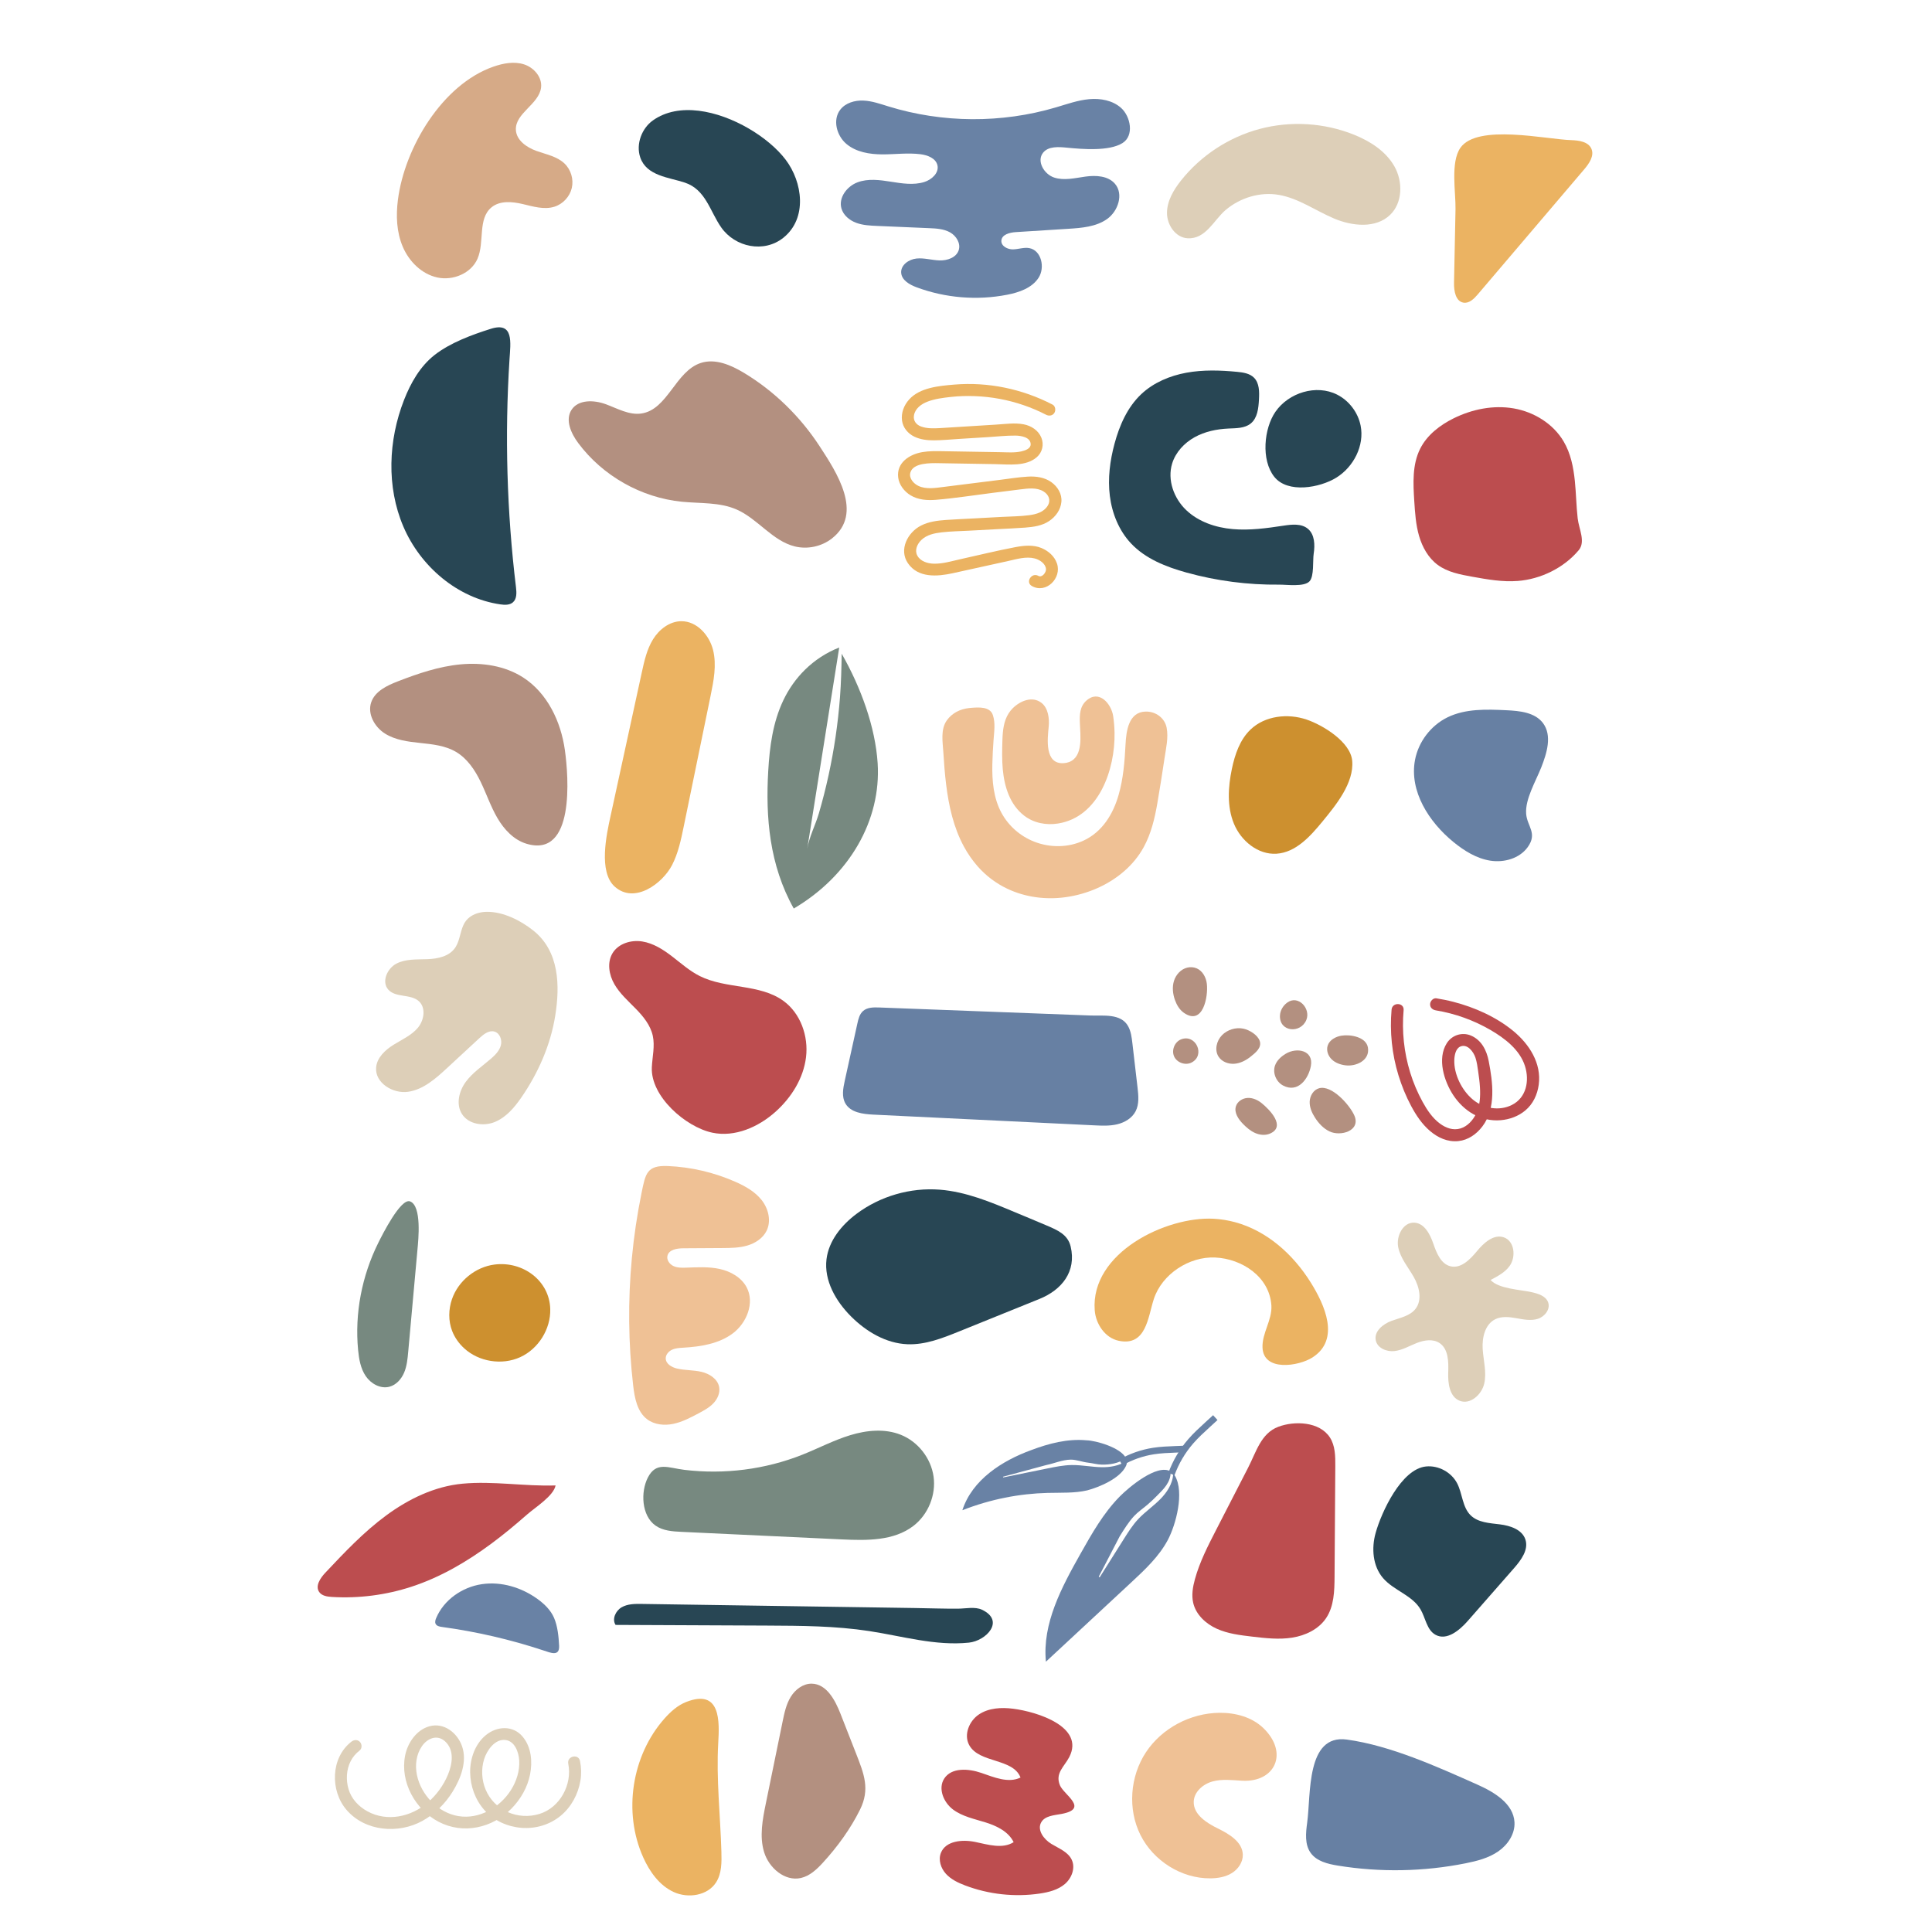 <?xml version="1.0" encoding="UTF-8"?> <!-- Creator: CorelDRAW 2017 --> <svg xmlns="http://www.w3.org/2000/svg" xmlns:xlink="http://www.w3.org/1999/xlink" xml:space="preserve" width="200mm" height="200mm" style="shape-rendering:geometricPrecision; text-rendering:geometricPrecision; image-rendering:optimizeQuality; fill-rule:evenodd; clip-rule:evenodd" viewBox="0 0 20000 20000"> <defs> <style type="text/css"> <![CDATA[ .str0 {stroke:#6982A5;stroke-width:67.84;stroke-miterlimit:10} .fil11 {fill:none;fill-rule:nonzero} .fil3 {fill:#284654;fill-rule:nonzero} .fil10 {fill:#6780A3;fill-rule:nonzero} .fil4 {fill:#6982A5;fill-rule:nonzero} .fil5 {fill:#778980;fill-rule:nonzero} .fil8 {fill:#B39080;fill-rule:nonzero} .fil6 {fill:#BC4D4F;fill-rule:nonzero} .fil0 {fill:#CD902F;fill-rule:nonzero} .fil9 {fill:#D6AA87;fill-rule:nonzero} .fil1 {fill:#DDCFB8;fill-rule:nonzero} .fil7 {fill:#EBB362;fill-rule:nonzero} .fil2 {fill:#EFC195;fill-rule:nonzero} ]]> </style> </defs> <g id="Слой_x0020_1">  <g id="_1165461744"> <g> <path class="fil0" d="M13525.61 7448.84c-195.27,-66.22 -430.09,-39.67 -579.41,102.5 -110.95,105.64 -162.61,258.8 -193.95,408.76 -39.28,187.96 -51.69,389.41 21.33,567.01 73.03,177.59 249.43,322.97 441.05,310.52 200,-13.01 350.3,-180.59 477.31,-335.63 134.56,-164.24 326.94,-396.67 305.86,-626.93 -18,-196.51 -304.91,-369.5 -472.19,-426.23z"></path> </g> <g> <path class="fil1" d="M4878.39 9482.99c-25.25,16.02 -47.47,36.83 -64.55,63.08 -49.24,75.66 -47.93,177.08 -95.75,255.28 -60.91,99.62 -185.9,124 -294.4,128.05 -108.63,4.05 -223.28,-4.22 -319.76,45.86 -96.48,50.07 -156.7,188.72 -84.09,269.61 76.37,85.07 229.66,42.68 315.15,118.58 76.57,67.98 56.08,198.83 -10.09,276.95 -66.18,78.12 -163.7,120.74 -250.62,174.84 -86.93,54.09 -171.48,132.55 -180.59,234.54 -14.23,159.03 173,275.39 331.01,252.33 158,-23.07 285.47,-136.6 402.67,-245.05 112.18,-103.79 224.36,-207.6 336.54,-311.39 43.3,-40.06 98.35,-83.22 155.02,-66.82 55.45,16.06 80.56,85.91 66.08,141.79 -14.48,55.89 -57.32,99.57 -100.9,137.43 -89.74,77.96 -191.28,145.01 -261.94,240.61 -70.66,95.6 -103.75,232.48 -40.25,332.98 67.36,106.63 221.27,130.89 338.28,83.81 117.02,-47.08 203.19,-148.16 275,-251.86 174.18,-251.55 303.51,-542.77 352.53,-848.36 50.45,-314.53 42.27,-669.65 -228.91,-884.02 -129.85,-102.65 -309.04,-194.08 -479.85,-192.16 -54.98,0.62 -113.14,13.82 -160.58,43.92z"></path> </g> <g> <g> <path class="fil2" d="M10442.34 7383.1c-52.16,81.27 -62.14,179.4 -65.18,273.59 -3.32,102.62 -5.94,205.68 3.6,308.06 16.76,179.79 73.57,365.76 222.56,479.84 99.5,76.19 228.17,99.94 350.46,80.29 424.48,-68.23 590.74,-563.62 584.03,-938.37 -1.03,-57.5 -5.68,-114.93 -14,-171.83 -19.06,-130.32 -147.72,-280.34 -279.1,-160.62 -67.74,61.74 -68.88,146.53 -65.97,231.33 4.26,124.12 37.63,346.64 -111.62,403.33 -16.24,6.16 -33.61,9.46 -50.87,11.01 -205.88,18.43 -172.24,-253.37 -160.11,-377.75 8.01,-82.07 -3.93,-191.78 -75.54,-246.63 -95.4,-73.08 -220.79,-19.05 -296.53,56.17 -16.36,16.25 -30.12,33.51 -41.73,51.58z"></path> </g> <g> <path class="fil2" d="M10029.57 7329.94c-91.21,10.84 -173.26,50.92 -227.6,126.71 -67.45,94.05 -43.17,224 -36.48,331.78 6.94,111.72 15.27,223.45 29.05,334.57 27.41,220.92 76.7,443.37 183.69,640.5 39.76,73.26 87.25,142.31 142.32,204.92 85.67,97.43 190.51,176.61 307.79,232.1 186.24,88.11 396.72,115.29 600.21,87.5 115.35,-15.76 228.54,-47.97 334.79,-95.6 197.26,-88.43 372.57,-232.06 476.84,-423.58 76.12,-139.8 113.56,-296.14 140.29,-451.9 26.74,-155.85 51.66,-312.01 74.82,-468.43 15.15,-102.36 41.55,-210.81 21.92,-314.32 -19.59,-103.29 -115.28,-170.7 -218.28,-168 -176.06,4.6 -200.33,202.08 -207.33,339.19 -9.01,176.7 -22.84,353.25 -71.92,524.26 -56.96,198.47 -168.49,381.23 -361.17,471.45 -161.04,75.42 -350.55,76.2 -515.02,10.82 -142.6,-56.69 -263.27,-162.23 -336.36,-297.39 -83.53,-154.46 -98.14,-332.72 -94.35,-505.2 1.82,-83.37 6.57,-166.96 12.56,-250.12 6.16,-85.32 20.61,-174.56 -7.51,-257.66 -30,-88.61 -146.79,-79.96 -222.99,-74.07 -8.43,0.66 -16.85,1.47 -25.27,2.47z"></path> </g> </g> <g> <path class="fil3" d="M4498.24 3675.24c-149.15,117.04 -246.53,288.42 -315.6,464.97 -163.34,417.43 -183.09,898.94 -6.91,1311.12 176.18,412.17 560.11,741.08 1003.76,805.12 45.07,6.5 96.22,8.67 130.47,-21.33 41.67,-36.49 38.1,-101.15 31.44,-156.13 -94.57,-781.33 -117.09,-1571.37 -67.19,-2356.81 11.08,-174.39 46.77,-394.02 -192.93,-318.51 -195.03,61.44 -420.95,144.4 -583.04,271.57z"></path> </g> <g> <path class="fil4" d="M5735.27 16747.41c-34.49,-79.47 -98.99,-142.35 -169.06,-193.3 -165.66,-120.49 -376.26,-184.92 -578.86,-154.7 -202.6,30.22 -392.42,161.93 -472.05,350.66 -8.09,19.18 -14.96,41.54 -5.66,60.16 11.32,22.63 40.31,28.53 65.4,31.95 356.37,48.55 708.25,129.97 1049.74,242.88 75.82,25.06 168.8,66.24 163.13,-48.47 -4.61,-93.33 -15.15,-202.81 -52.64,-289.18z"></path> </g> <g> <path class="fil5" d="M9085.35 7899.23c38.65,592 -292.69,1166.66 -868.3,1505.91 -253.36,-451.83 -291.92,-947.36 -264.39,-1422.91 14.54,-251.02 47.2,-503.32 156.43,-733.04 109.21,-229.72 302.11,-437.14 578.54,-546.27 -110.55,695.54 -221.09,1391.09 -331.63,2086.63 19.73,-124.21 85.95,-249.42 121.34,-371.04 37.76,-129.75 71.02,-260.6 99.76,-392.36 58.03,-266.04 97.59,-535.81 118.45,-807.75 11.5,-149.94 15.07,-300.37 17.67,-451.12 199.57,350.02 347.76,758.71 372.13,1131.95z"></path> </g> <g> <path class="fil6" d="M16186.81 4569.94c-108.41,-183.81 -307.08,-305.92 -517.38,-342.22 -210.29,-36.29 -429.89,8.2 -621.22,102.69 -142.39,70.31 -275.22,172.75 -346.56,314.63 -82.88,164.87 -72.97,359.12 -61.14,543.27 7.78,120.96 15.75,243.05 49.49,359.45 33.76,116.41 95.9,228.3 193.5,300.15 102.2,75.23 231.95,99.74 356.85,122.21 155.9,28.05 313.85,56.22 471.78,43.95 237.15,-18.43 476.31,-134.58 630.15,-317.81 74.9,-89.2 2.28,-218.91 -10.27,-330.62 -14.44,-128.56 -16.06,-258.15 -29.28,-386.81 -14.59,-141.86 -42.63,-284.6 -115.92,-408.89z"></path> </g> <g> <path class="fil7" d="M6957.52 8954.63c63.64,-123.75 92.33,-262.01 120.34,-398.33 92.66,-450.9 185.32,-901.8 277.98,-1352.71 32.15,-156.41 64.24,-319.1 25.95,-474.13 -38.28,-155.02 -168.85,-299.65 -328.53,-298.74 -121.24,0.69 -229.72,84.56 -293.3,187.8 -63.57,103.24 -90.36,224.28 -116.13,342.75 -108.06,496.7 -216.13,993.4 -324.2,1490.1 -40.31,185.32 -126.53,573.44 43.4,726.42 206.11,185.55 496.75,-33.11 594.49,-223.16z"></path> </g> <g> <path class="fil8" d="M7702 3860.17c-135.74,-81.9 -298.41,-152.22 -448.9,-102.35 -261.3,86.57 -341.63,483.45 -614.07,522.83 -127.74,18.47 -248.62,-52.89 -369.92,-96.99 -121.31,-44.11 -282.89,-49.21 -352.91,59.22 -67.4,104.38 -5.25,242.87 68.85,342.6 252.54,339.89 652.19,566.41 1073.55,608.45 190.85,19.05 390.95,3.41 566.62,80.42 219.53,96.24 370.36,325.31 603.19,382.34 131.67,32.25 277.44,0.8 384.09,-82.88 329.3,-258.33 47.54,-685.6 -127.81,-954.3 -200.28,-306.91 -468.68,-569.88 -782.69,-759.34z"></path> </g> <g> <path class="fil9" d="M5107.91 690.09c101.66,-35.49 213.84,-56.61 316.43,-23.91 102.58,32.69 189.49,132.77 176.84,239.7 -20.58,174.1 -271.26,265.71 -260.68,440.7 6.48,106.8 111.64,179.43 212.31,215.67 100.66,36.24 212.83,56.23 290.39,129.93 67,63.64 97,163.75 76.05,253.75 -20.95,90 -92.07,166.58 -180.28,194.1 -106.42,33.2 -220.3,-2.49 -328.83,-27.91 -108.55,-25.42 -234.19,-36.88 -320.82,33.29 -146.66,118.78 -70.81,360 -146.15,533.03 -66.1,151.85 -253.64,229.27 -415.5,194.2 -161.86,-35.06 -292.62,-165.01 -357.79,-317.27 -65.17,-152.26 -71.62,-324.08 -50.48,-488.34 69.15,-537.41 457.88,-1191.71 988.51,-1376.94z"></path> </g> <g> <path class="fil3" d="M7233.41 1146.53c-173.15,-21.08 -340.45,4.47 -474.89,100.17 -113.81,81.01 -177.77,244.07 -130.85,382.64 65.24,192.63 297.07,206.15 461.89,261.11 216.99,72.36 259.24,296.67 376.79,464.26 143.15,204.1 442.13,268.28 644.28,105.45 249.72,-201.16 198.03,-575.27 22.35,-806.99 -174.36,-230.01 -548.97,-463.95 -899.57,-506.64z"></path> </g> <g> <path class="fil1" d="M13240.76 2017.74c203.52,35.97 377.59,162.77 567.79,243.64 190.21,80.87 434.93,105.95 583.03,-38.22 129.35,-125.94 132.3,-344.44 43.1,-501.39 -89.19,-156.98 -250.89,-260.15 -418.39,-327.5 -307,-123.45 -654.04,-144.87 -973.9,-60.13 -319.85,84.74 -610.77,275.18 -816.38,534.43 -77.13,97.24 -144.71,211.06 -145.35,335.17 -0.62,124.11 88.08,255.19 211.95,262.72 190.32,11.57 273.06,-189.27 395.09,-292.58 150.52,-127.42 357.58,-190.7 553.06,-156.14z"></path> </g> <g> <path class="fil8" d="M5847.57 7764.5c-41.39,-295.35 -181.52,-590.46 -432.44,-751.67 -188.89,-121.36 -423.63,-156.27 -647.16,-135.28 -223.54,20.98 -438.72,94.08 -648.11,175.11 -113.12,43.77 -237.45,102.34 -276.96,217.02 -41.46,120.32 34.5,255.94 142.08,323.94 107.58,67.98 238.91,84.15 365.46,97.51 126.56,13.37 257.69,26.96 367.68,90.98 118.66,69.07 198.68,189.2 258.38,312.84 59.7,123.64 103.56,255.08 172.82,373.63 69.26,118.55 170.03,226.7 301.59,266.01 502.13,150.03 435.17,-695.29 396.66,-970.09z"></path> </g> <g> <path class="fil4" d="M11606.28 1117.97c-87.6,-79.12 -214.18,-102.05 -331.73,-91.27 -117.55,10.77 -229.97,51.24 -343.15,84.76 -562.68,166.65 -1174.59,163.08 -1735.29,-10.12 -85.08,-26.28 -170.41,-56.62 -259.37,-60.22 -88.98,-3.6 -184.53,24.37 -238.8,94.95 -80.51,104.69 -37.44,267.8 63.27,353.23 100.72,85.44 240.35,108.39 372.41,108.83 132.07,0.46 264.75,-18.12 395.78,-1.52 73.73,9.35 158.32,41.83 174.94,114.27 18.14,79.1 -59.31,149.51 -136.82,173.49 -111.09,34.37 -230.73,14.78 -345.56,-3.44 -114.85,-18.22 -235.79,-34.25 -344.72,6.45 -108.92,40.69 -198.38,157.99 -166.91,269.94 19.99,71.13 83.53,123.41 152.79,149.18 69.26,25.78 144.51,29.21 218.33,32.36 178.34,7.63 356.67,15.25 535,22.87 74.65,3.19 152.37,7.2 217.75,43.39 65.38,36.17 113.69,114.97 89.97,185.83 -25.37,75.79 -117.46,107.29 -197.36,104.93 -79.9,-2.36 -158.94,-27.61 -238.48,-19.72 -79.54,7.88 -164.42,66.93 -159.46,146.71 4.81,77.4 86.48,123.91 159.14,150.99 297.6,110.9 625.93,137.99 937.69,77.38 124.39,-24.19 256.24,-69.31 325.44,-175.46 69.2,-106.15 29.22,-284.05 -95.38,-307.12 -55.68,-10.31 -112.07,11.46 -168.69,12.82 -56.61,1.37 -124.32,-33.61 -120.91,-90.15 3.82,-63.26 85.46,-84.44 148.71,-88.44 181.31,-11.45 362.63,-22.91 543.94,-34.37 139.75,-8.83 287.56,-20.39 401.82,-101.33 114.27,-80.95 172.72,-257.49 81.95,-364.11 -70.98,-83.38 -196.9,-89.97 -305.38,-75.1 -108.48,14.87 -221.07,44.23 -325.02,9.86 -103.96,-34.38 -182.73,-168.98 -115.48,-255.39 55.41,-71.21 163.07,-62.05 252.86,-53.33 154.63,15.03 431.67,38.6 570.2,-47.93 124.5,-77.76 82.82,-276.26 -13.48,-363.22z"></path> </g> <g> <path class="fil6" d="M7373.04 11725.31c234.02,49.78 478.24,-57.55 656.27,-217.39 163.55,-146.85 288.02,-345.21 314.58,-563.39 26.56,-218.2 -56.18,-454.38 -234.06,-583.5 -245.82,-178.44 -595.44,-120.98 -866.81,-257.46 -104.36,-52.49 -192.5,-131.48 -285.12,-202.65 -92.63,-71.17 -194.75,-136.76 -310.13,-154.99 -115.38,-18.24 -246.68,21.61 -306.9,121.7 -57.9,96.24 -36.94,223.23 19.15,320.54 56.07,97.32 142.04,173.04 220.57,253.32 78.55,80.29 153.34,171.51 177.11,281.29 23.07,106.55 -4.71,216.68 -9.93,325.6 -14.43,301.05 350.2,618.42 625.27,676.93z"></path> </g> <g> <path class="fil10" d="M9101.8 10429.48c-58.81,-2.24 -124.05,-2.28 -167.98,36.87 -35.88,32 -48.06,82.2 -58.4,129.16 -43.49,197.41 -86.98,394.83 -130.47,592.25 -17.31,78.6 -33.45,165.82 6.77,235.53 54.3,94.11 181.12,109.95 289.63,115.21 762.16,36.99 1524.32,73.98 2286.47,110.97 79.6,3.86 160.49,7.61 237.98,-11.01 77.5,-18.62 152.53,-63.03 189.47,-133.66 38.83,-74.22 30.16,-163.28 20.49,-246.5 -17.77,-152.87 -35.53,-305.73 -53.3,-458.61 -7.06,-60.76 -14.68,-123.31 -44.44,-176.77 -75.03,-134.79 -259.48,-105.44 -388.3,-110.33 -177.02,-6.73 -354.03,-13.45 -531.05,-20.18 -357.56,-13.58 -715.14,-27.16 -1072.71,-40.75 -194.73,-7.39 -389.45,-14.78 -584.16,-22.18z"></path> </g> <g> <g> <g> <path class="fil8" d="M13655.23 11265.49c-57.97,16.08 -94.95,77.69 -97.38,137.8 -2.43,60.12 23.4,118.04 56.15,168.5 37.48,57.76 86.2,110.2 148.16,140.23 115.16,55.79 325.85,-5.39 258.67,-162.75 -45.69,-107.03 -233.13,-320.52 -365.6,-283.78z"></path> </g> <g> <path class="fil8" d="M13887.56 10721.1c-61.05,9.97 -124.15,43.88 -143.37,102.68 -16.27,49.78 4.1,106.67 41.76,143.07 37.65,36.39 89.78,54.6 141.71,61.35 109.54,14.23 255.75,-50.17 232.95,-184.46 -18.73,-110.33 -183.2,-137.32 -273.05,-122.64z"></path> </g> <g> <path class="fil8" d="M13309.54 10908.54c-48.1,28.96 -92.4,69.25 -110.79,122.3 -26.45,76.33 12.03,168.53 83.44,206.31 153.85,81.42 263.59,-68.49 288.11,-202.86 29.21,-160.09 -143.56,-196.3 -260.76,-125.75z"></path> </g> <g> <path class="fil8" d="M13323.77 10379.86c-41.56,30.91 -70.68,79.57 -73.53,131.29 -9.53,172.42 214.52,192.31 273.34,46.08 47.08,-117.07 -85.03,-262.72 -199.81,-177.37z"></path> </g> <g> <path class="fil8" d="M12872.26 10648.82c-79.4,-16.66 -166.53,10.04 -222.94,68.32 -55.88,57.72 -78.53,152.82 -35.39,220.58 33.6,52.77 100.2,78.55 162.63,74.37 62.42,-4.18 120.65,-34.46 169.6,-73.41 51.63,-41.09 118.84,-94.16 94.04,-163.93 -22.24,-62.57 -107.31,-113.2 -167.94,-125.93z"></path> </g> <g> <path class="fil8" d="M13060.46 11419.69c-41.24,-33.36 -92.96,-56.78 -145.91,-53.8 -52.96,2.98 -105.79,36.84 -120.81,87.7 -19.45,65.85 26.02,132.47 74.02,181.57 36.79,37.61 77.52,72.71 125.73,93.8 48.2,21.1 105.03,26.87 153.33,6 168.79,-72.98 -4.2,-248.81 -86.36,-315.27z"></path> </g> <g> <path class="fil8" d="M12493.21 10184.29c-7.88,-66.21 -43.62,-133.14 -104.75,-159.77 -30.56,-13.31 -65.55,-15.59 -97.97,-7.77 -65.76,15.87 -117.16,72.49 -137.46,137.02 -20.29,64.54 -12.52,135.45 10.29,199.14 18.54,51.76 48.15,101.48 93.47,132.61 196.89,135.26 252.11,-169.46 236.42,-301.23z"></path> </g> <g> <path class="fil8" d="M12226.26 10759.49c-66.13,26.03 -101.03,111.79 -71.89,176.61 29.14,64.82 116.43,95.63 179.82,63.52 147.81,-74.88 44.64,-300.16 -107.93,-240.13z"></path> </g> </g> </g> <g> <path class="fil3" d="M10501.68 12546.55c-248.64,-104.16 -502.54,-209.63 -771.27,-230.93 -305.76,-24.24 -619.29,66.68 -864.66,250.73 -154.19,115.67 -286.63,278.15 -309.83,469.5 -26.81,221.16 97.18,435.54 254.97,592.84 157.04,156.55 361.52,278.13 583.09,286.9 185.06,7.33 363.27,-63.31 534.97,-132.75 277.13,-112.08 554.27,-224.17 831.41,-336.25 228.55,-92.43 385.19,-281.22 323.03,-542.95 -29.76,-125.33 -138.27,-170.16 -247.74,-217.11 -110.93,-47.56 -222.65,-93.35 -333.97,-139.98z"></path> </g> <g> <path class="fil7" d="M12783.27 12651.5c-70.28,-18.93 -143.25,-30.95 -218.64,-35.05 -491.9,-26.82 -1277.17,351.64 -1232.15,947.41 10.85,143.41 107.87,286.64 248.71,315.92 283.87,59 301.77,-242.58 362.51,-430.46 84.17,-260.35 367.1,-444.01 636.18,-431.56 277.58,12.83 563.06,200.26 581.45,497.22 9.27,149.65 -97.75,285.48 -91.91,434.65 9.9,252.18 374.82,193.59 516.48,103.26 292.97,-186.85 125.4,-548.37 -17.05,-776.45 -182.9,-292.85 -454.33,-535.7 -785.58,-624.94z"></path> </g> <g> <path class="fil5" d="M3707.16 13975.66c9.07,94.5 26.05,191.8 79.42,270.32 53.38,78.52 151.73,133.34 243.69,109.73 71.22,-18.29 125.16,-79.47 153.63,-147.27 28.47,-67.8 35.42,-142.38 42.04,-215.61 32.05,-354.08 64.09,-708.16 96.12,-1062.24 8.36,-92.38 46.23,-446.29 -76.68,-493.68 -96.81,-37.33 -290.55,350.73 -329.66,429.54 -169.33,341.21 -245,729.57 -208.56,1109.21z"></path> </g> <g> <path class="fil0" d="M5120.83 13090.35c-198.58,24.73 -377.25,169.81 -442.25,359.08 -36.22,105.51 -38.25,223.77 1.69,327.92 26.35,68.69 70.23,130.16 124.42,179.91 152.85,140.3 391.44,178.21 580.25,92.2 188.8,-86.02 316.77,-290.92 311.21,-498.32 -7.9,-294.96 -283.72,-497.11 -575.32,-460.79z"></path> </g> <g> <path class="fil2" d="M7610.79 12233.08c103.14,45.47 205.22,102.4 274.76,191.11 69.55,88.71 100.08,215.51 50.3,316.65 -38.32,77.88 -117.77,129.14 -201.12,153.38 -83.35,24.23 -171.46,24.94 -258.26,25.47 -134.64,0.83 -269.27,1.64 -403.9,2.47 -65.13,0.39 -147.91,13.9 -163.1,77.24 -10.39,43.34 21.68,87.86 62.08,106.68 40.4,18.83 86.82,18.11 131.36,16.55 116.24,-4.08 234.05,-11.34 347.64,13.66 113.59,25.01 224.86,87.69 279.1,190.58 84.03,159.46 1.05,367.45 -143.09,475.68 -144.14,108.25 -331.79,137.81 -511.72,148.54 -39.9,2.38 -80.98,4.27 -117.35,20.86 -36.37,16.59 -67.35,51.92 -65.83,91.87 2.14,56.08 62.65,90.6 117.3,103.34 82.9,19.32 169.98,14.56 252.84,34.02 82.87,19.47 167.26,73.55 182.89,157.22 11.43,61.23 -17.54,124.42 -60.72,169.31 -43.19,44.89 -99.22,74.83 -154.24,104.02 -83.1,44.09 -167.6,88.71 -259.7,107.86 -92.1,19.15 -194.49,9.72 -269.75,-46.7 -104.02,-77.99 -130.74,-220.52 -145.67,-349.66 -50.56,-437.5 -54.9,-880.28 -13.69,-1318.76 21.24,-225.98 54.6,-450.82 99.96,-673.21 41.14,-201.66 53.33,-289.83 272.91,-280.59 239.57,10.08 477.62,65.7 697,162.41z"></path> </g> <g> <path class="fil6" d="M13767.12 14880.59c55.37,85.53 56.52,194 55.84,295.89 -2.54,381.39 -5.08,762.77 -7.63,1144.16 -0.98,148.91 -4.86,307.59 -88.18,431.01 -77.62,115.01 -213.92,179.64 -350.98,201.25 -137.06,21.62 -276.93,5.44 -414.73,-10.77 -124.29,-14.62 -250.83,-29.85 -364.94,-81.23 -114.11,-51.38 -215.91,-145.56 -244.41,-267.42 -18.89,-80.74 -4.36,-165.55 17.62,-245.5 49.01,-178.27 134.11,-344.19 218.62,-508.63 110.74,-215.45 221.48,-430.92 332.22,-646.38 84.49,-164.41 133.2,-355.35 312.45,-422.93 167.61,-63.19 427.1,-54.71 534.12,110.55z"></path> </g> <g> <path class="fil3" d="M13599.14 5732.98c14.17,-91.77 11.21,-199.65 -60.1,-259.12 -66.9,-55.8 -164.92,-45.35 -251.05,-32.29 -174.67,26.47 -351.48,51.14 -527.46,35.58 -175.98,-15.56 -353.37,-74.97 -481.27,-196.84 -127.89,-121.87 -197.08,-312.97 -145.21,-481.84 35.83,-116.62 125.01,-212.48 231.58,-271.89 106.56,-59.4 229.4,-84.85 351.27,-90.41 80.54,-3.69 169.01,-1.6 231.33,-52.75 69.31,-56.89 79.52,-157.32 84.47,-246.85 4.44,-80.2 5.02,-171.01 -52.1,-227.48 -44.59,-44.09 -111.86,-53.82 -174.28,-59.85 -174.55,-16.85 -351.79,-22.51 -524.31,8.98 -172.52,31.49 -341.12,102.29 -468.57,222.75 -142.7,134.9 -224.79,322.39 -275.84,512.01 -47.33,175.79 -71.11,359.9 -48.54,540.56 22.55,180.64 93.74,358.01 218.23,490.85 150.22,160.29 364.1,244.23 575.82,302.86 311.57,86.25 635.29,128.44 958.55,124.91 76.07,-0.83 257.92,25.9 314.44,-34.46 49.12,-52.46 32.42,-215.86 43.04,-284.72z"></path> </g> <g> <path class="fil3" d="M13832.59 4945.17c179.88,-111.06 293.97,-332.43 252.45,-539.72 -27.2,-135.78 -119.16,-257.09 -242.53,-319.97 -215.28,-109.73 -502.56,-21.07 -639.66,177.9 -118.18,171.49 -150.25,497.89 -11.61,672.36 139.63,175.73 473.7,112.95 641.35,9.43z"></path> </g> <g> <path class="fil6" d="M4787 15359.19c-287.37,27.09 -557.19,157.69 -789.57,328.91 -232.38,171.21 -431.67,382.57 -629.59,592.69 -51.87,55.08 -106.67,136.45 -64.05,198.96 27.68,40.59 83.23,48.83 132.27,51.78 277.7,16.68 558.48,-19.38 822.96,-105.68 300.55,-98.07 575.43,-259.35 828.45,-446.88 128.09,-94.92 250.69,-197.04 370.48,-302.18 81.68,-71.69 274.03,-192.16 293.25,-299.58 -319,10.76 -646.28,-48 -964.2,-18.02z"></path> </g> <g> <g> <path class="fil11 str0" d="M12126.6 15259.69c45.05,-123.85 113.05,-239.33 199.51,-338.81 53.67,-61.76 114.15,-117.18 174.49,-172.43 26.7,-24.45 53.39,-48.9 80.09,-73.35"></path> </g> <g> <path class="fil11 str0" d="M11602.31 15139.84c104.43,-59.85 219.92,-100.32 338.85,-118.77 73.84,-11.45 148.7,-14.45 223.36,-17.44 33.03,-1.32 66.05,-2.65 99.08,-3.97"></path> </g> <g> <path class="fil4" d="M11711.47 16380.15c141.61,-131.62 285.83,-266.55 376.96,-437.04 84.86,-158.73 174.23,-494.35 74.88,-665.06 -5.53,-9.51 -11.82,-17.47 -18.49,-24.65 -2.86,109.94 -72.3,203.69 -132.16,264.47 -34.58,35.14 -72.76,67.26 -109.68,98.32 -41.73,35.12 -84.86,71.43 -122.29,111.74 -56.7,61.07 -102.14,133.13 -146.09,202.8l-251.01 398.01 -9.26 -7.25 216.69 -417.4c44.6,-70.72 90.36,-146.79 148.76,-209.68 38.53,-41.48 94.08,-80.16 136.43,-115.8 36.44,-30.66 70.45,-63.81 104.19,-98.06 59.98,-60.89 143.54,-137.52 137.52,-247.46l1.97 -0.1c-142.24,-85.58 -439.24,168.38 -527.65,258.04 -169.07,171.45 -289.2,384 -407.3,593.84 -194.98,346.39 -396.41,721.39 -357.65,1116.98 294.73,-273.9 589.45,-547.8 884.18,-821.7z"></path> </g> <g> <path class="fil4" d="M10845.36 15454.54c140.37,-3.64 279.63,4.07 409.69,-26.4 119.8,-31.78 339.61,-121.48 400.98,-252.28 9.03,-19.11 11.34,-37.51 8.33,-55.08 -79.03,56.86 -180.93,68.84 -258.02,67.71 -49.3,-0.72 -98.9,-6.11 -146.86,-11.32 -54.22,-5.9 -110.28,-11.98 -165.29,-11.17 -83.32,1.22 -166.8,18.19 -247.53,34.57l-461.14 93.64 -3.04 -6.84 448.64 -121.27c81.93,-16.64 167.03,-54.71 252.85,-55.97 56.62,-0.82 122.86,25.08 177.89,31.07 47.34,5.14 96.82,19.93 144.89,20.64 75.05,1.11 174.69,-10.41 248.85,-67.63 -54.08,-109.79 -311.84,-181.62 -407.39,-184.12 -194.93,-18.41 -389.75,32.09 -572.48,101.19 -301.69,109.82 -611.31,306.84 -713.36,622.56 292.96,-114.83 591.82,-171.91 882.99,-179.3z"></path> </g> </g> <g> <path class="fil3" d="M6645.26 16603.85c-71.91,-1.07 -147.84,-1.15 -210.1,34.83 -62.26,35.99 -101.73,121.76 -62.9,182.3 522.58,2.32 1045.16,4.64 1567.75,6.96 353.63,1.57 708.81,3.25 1058.37,56.85 343.35,52.64 685.97,155.45 1031.49,119.69 179.92,-18.62 377.22,-226.3 135.42,-340.69 -71.22,-33.69 -169.77,-11.5 -245.3,-10.94 -150.19,1.11 -300.73,-4.43 -450.91,-6.68 -597.5,-8.95 -1195,-17.9 -1792.51,-26.86 -343.76,-5.15 -687.53,-10.3 -1031.31,-15.46z"></path> </g> <g> <path class="fil5" d="M6785.75 15792.68c76.82,54.36 176.55,60.67 270.55,65.09 552.43,26 1104.85,51.99 1657.27,77.99 257.64,12.12 539.61,17.01 743.53,-140.92 151.79,-117.55 233.8,-319.16 207.16,-509.29 -26.63,-190.13 -160.88,-361.44 -339.13,-432.77 -165.23,-66.11 -353.4,-47.88 -523.6,4.11 -170.2,51.97 -328.76,135.66 -494.09,201.5 -385.98,153.7 -811.25,207.23 -1223.51,157.28 -166.05,-20.12 -290.61,-89.57 -377.49,80.22 -75.88,148.34 -66.44,393.68 79.31,496.79z"></path> </g> <g> <g> <path class="fil7" d="M10895.98 4188.3c-311.9,-161.88 -666.04,-236.28 -1016.77,-207.03 -155.18,12.94 -356.75,30.11 -467.85,154.18 -53.58,59.84 -84.33,137.7 -73.62,218.51 9.72,73.43 61.12,134.17 126.38,165.83 63.05,30.6 134.52,38.91 203.95,38.57 87,-0.44 174.38,-9.36 261.17,-14.75 100.43,-6.24 200.86,-12.48 301.29,-18.72 93.5,-5.8 188.27,-16.63 281.98,-15.65 54.78,0.58 158.1,16.02 156.99,91.34 -0.63,42.72 -54.23,62.72 -96.87,72.28 -70.54,15.82 -143.91,9.22 -215.55,8.02 -100.98,-1.7 -201.96,-3.4 -302.94,-5.1 -96.38,-1.61 -192.77,-3.24 -289.17,-4.86 -72.63,-1.21 -144.97,-2.91 -216.92,9.3 -132.96,22.55 -268.39,109.33 -250.1,261.95 9.23,77.03 62.94,145.61 128.07,185.13 78.62,47.68 173.15,54.17 262.71,46.79 195.29,-16.1 390.21,-47.23 584.63,-71.64 95.37,-11.97 190.74,-24.05 286.13,-35.9 79.32,-9.87 172.36,-23.42 243.98,21.25 54.05,33.72 77.64,91.79 41.71,148.71 -41.45,65.67 -117.58,86.86 -190.3,96.72 -93.7,12.69 -190.07,12.63 -284.43,17.74 -96.73,5.24 -193.48,10.48 -290.2,15.73 -96.29,5.21 -192.75,9.13 -288.93,15.98 -88.22,6.29 -177.56,17.53 -257.41,58.31 -137.51,70.21 -231.2,248.32 -135.38,389.11 105.29,154.71 303.57,138.82 463.94,103.94 191.38,-41.62 382.53,-84.32 573.8,-126.49 87.3,-19.25 185.47,-49.82 274.88,-26.59 50.38,13.09 111.92,52.2 117.05,109.65 3.09,34.58 -40.81,92.51 -78.86,70.87 -69.66,-39.61 -137.51,65.12 -67.63,104.86 147.67,83.96 311.84,-82.18 260.06,-233.15 -25.93,-75.6 -87.62,-129.29 -159.83,-159.8 -84.3,-35.6 -181.61,-26.31 -269.14,-9.79 -191.52,36.15 -381.53,83.41 -571.87,125.38 -88.39,19.49 -180.38,48.01 -271.62,46.31 -64.69,-1.2 -140.46,-22.7 -173.35,-84.03 -30.09,-56.13 -0.36,-120.89 42.02,-161.62 56.08,-53.92 135.67,-70.33 210.5,-78.96 94.22,-10.86 190.16,-11.98 284.84,-17.11 96.73,-5.24 193.48,-10.48 290.21,-15.72 96.22,-5.21 192.7,-8.76 288.79,-16.06 85.92,-6.54 175.67,-18.89 248.78,-68.22 67.03,-45.22 118.22,-114.86 126.28,-196.96 8.16,-83.08 -38.28,-158.4 -103.92,-205.46 -69.76,-50.01 -158.77,-62.11 -242.5,-57.26 -95.76,5.55 -191.34,21.31 -286.46,33.25 -195.3,24.51 -390.58,49.04 -585.88,73.53 -83.25,10.43 -180.51,27.08 -259.81,-9.86 -50.41,-23.48 -101.34,-78.89 -84.83,-138.35 28.5,-102.7 207.32,-99.06 294.22,-97.6 195.08,3.28 390.15,6.56 585.22,9.83 137.85,2.32 315.52,26.61 429.29,-71.89 57.86,-50.09 76.11,-131.21 47.58,-201.75 -30.72,-75.97 -104.65,-123.36 -182.77,-138.42 -93.39,-18 -192.14,-2.89 -286.21,2.95 -98.14,6.1 -196.29,12.19 -294.44,18.29 -95.86,5.95 -191.7,12.31 -287.6,17.86 -64.84,3.76 -133.46,5.75 -195.37,-16.93 -49.66,-18.2 -81.97,-60.46 -72.52,-114.95 12.25,-70.76 74.17,-116.02 136.81,-140.76 76.38,-30.18 162.88,-40.79 243.96,-49.92 82.78,-9.31 166.46,-11.51 249.67,-8.47 172.56,6.3 343.01,38.02 506.3,94.11 79.08,27.16 156.04,59.83 230.24,98.35 29.89,15.5 66.77,11.54 86.23,-18.62 16.95,-26.26 11.42,-70.66 -18.61,-86.24z"></path> </g> </g> <g> <g> <path class="fil1" d="M3638.6 18029.02c-216.5,167.03 -222.67,509.44 -49.71,708.71 192.79,222.13 535.02,249.07 783.75,112.13 128.21,-70.58 235.78,-178.11 312.73,-302.11 83.71,-134.92 152.92,-312.74 97.65,-471.04 -47.85,-137.01 -185.65,-247.67 -336.37,-206.69 -135.81,36.92 -227.63,172.66 -253.29,305.37 -52.65,272.32 104.99,556.83 347.16,683.53 254.93,133.38 557.56,65.1 755.36,-137.55 94.18,-96.47 164.76,-218.45 191.14,-351.36 26.41,-133.03 14.03,-282.78 -75.56,-390.99 -100.58,-121.44 -267.17,-111.13 -381.9,-16.98 -112.33,92.19 -164.45,244.64 -162.51,386.78 1.94,142.05 52.85,283.07 147.85,389.52 97.47,109.21 239.13,172.08 383.95,183.51 145.39,11.47 292.64,-32.15 405.36,-125.17 110.11,-90.86 180.75,-223.36 204.2,-363.17 11.34,-67.6 9.36,-136.52 -4.13,-203.68 -15.8,-78.67 -137.46,-50.97 -121.63,27.86 43.06,214.41 -84.9,454.34 -297.89,519.87 -223.09,68.63 -466.89,-34.92 -557.77,-252.32 -41.17,-98.53 -47.28,-213.66 -15.05,-315.46 28.59,-90.27 111.02,-210.54 220.57,-197.48 97.41,11.62 137.59,127.74 142.46,212.12 6.24,108 -28.71,216.33 -86.2,306.84 -113.89,179.3 -327.2,304.39 -543.28,269.01 -210.43,-34.46 -386.17,-218.67 -429.05,-424.29 -21.33,-102.27 -8.64,-212.6 51.61,-299.82 56.08,-81.16 157.41,-123.93 238.92,-50.06 99.4,90.04 76,234.99 30.01,345.84 -45.49,109.64 -118.65,209.61 -208.16,287.36 -170.96,148.46 -420.72,203.85 -626.14,90.92 -91.16,-50.12 -165.65,-129.06 -194.99,-230.43 -27.25,-94.11 -22.63,-200.08 22.3,-288.26 22.53,-44.2 53.73,-80.31 92.88,-110.52 26.69,-20.58 25.26,-64.76 3.87,-88.12 -24.38,-26.61 -61.38,-24.5 -88.14,-3.87z"></path> </g> </g> <g> <g> <path class="fil6" d="M14863.89 10459.32c199.33,32.68 393.65,102.67 568.08,204.46 146.37,85.41 301.6,203.81 354.76,372.57 47.36,150.34 15.25,326.37 -135.63,402 -132.11,66.24 -293.03,36.69 -404.38,-55.91 -113.74,-94.6 -197.61,-262.35 -191.79,-411.65 1.89,-48.49 14.9,-116.84 62.6,-137.05 74.13,-31.41 136.69,55.79 156.19,115.06 14.81,45.01 21.13,92.58 27.71,139.33 7.82,55.52 15.82,111.18 19.01,167.2 5.26,92.19 1.2,189.69 -39.92,274.22 -32.65,67.11 -88.77,130.47 -162.18,152.39 -76.24,22.75 -150.67,-4.99 -212.29,-50.57 -77.34,-57.22 -133,-140.39 -178.65,-223.67 -53.08,-96.86 -96.67,-198.77 -129.12,-304.36 -64.33,-209.36 -87.38,-428.16 -68.09,-646.3 7.07,-80.04 -117.57,-85.33 -124.63,-5.47 -20.16,228.02 3.83,460.76 71.09,679.63 33.81,110.02 77.61,217.34 131.84,318.87 50.4,94.35 111,185.59 192.61,255.88 83.15,71.62 184.41,118.13 296.04,106.54 101.62,-10.54 187.37,-71.73 248.13,-151.32 144.22,-188.94 107.81,-459.45 65.71,-677.15 -21.48,-111.02 -74.03,-216.7 -182.74,-263.4 -92.5,-39.74 -198.58,-5.1 -251.72,79.53 -100.23,159.6 -28.22,390.55 66.44,535.13 109.24,166.85 287.89,278.43 491.71,261.11 93.69,-7.95 183.93,-40.91 256.39,-101.84 79.34,-66.73 123.84,-163.34 137.74,-264.68 30.51,-222.47 -98.13,-421.09 -263.03,-556.83 -176.83,-145.54 -399.81,-244.89 -620.35,-302 -58.06,-15.05 -116.88,-26.65 -176.07,-36.35 -33.29,-5.46 -63.69,28.76 -65.04,59.58 -1.62,37 26.18,59.57 59.58,65.05z"></path> </g> </g> <g> <path class="fil10" d="M15954.91 7944.18c58.93,-149.15 114.31,-330.63 18,-458.87 -83.01,-110.54 -239.82,-126.48 -377.91,-133 -207.22,-9.77 -424.67,-17.56 -610.97,73.71 -171.91,84.23 -300.15,252.47 -335.8,440.56 -61.24,323.11 143.51,642.66 398.4,850.47 111.54,90.95 238.65,170.05 380.83,192.45 142.16,22.39 301.55,-22.1 386.23,-138.47 106.43,-146.26 -5.77,-216.22 -15.12,-347.71 -10.77,-151.45 99.12,-334.3 156.34,-479.14z"></path> </g> <g> <path class="fil10" d="M13531.92 18867.8c-14.68,106.9 -26.64,225.69 36.12,313.45 61.8,86.41 176.05,114.27 280.9,131.35 437.65,71.27 888.09,63.17 1322.88,-23.78 118.3,-23.66 238.35,-54.37 337.67,-122.83 99.32,-68.46 175.17,-182.04 168.45,-302.48 -10.72,-192.05 -208.44,-311.21 -384.18,-389.39 -415.12,-184.69 -897.66,-404 -1351.22,-466.14 -422.89,-57.95 -370.55,567.92 -410.62,859.82z"></path> </g> <g> <path class="fil2" d="M13077.12 17888.07c-118.62,-113.98 -290.19,-159.16 -454.68,-157.21 -299.34,3.55 -594.97,158.99 -759.89,408.82 -164.92,249.83 -190.49,587.92 -56.79,855.76 133.7,267.84 424.77,451.97 724.11,449.1 77.45,-0.75 157.01,-13.94 222.76,-54.88 65.76,-40.93 115.29,-113.62 112.87,-191.04 -4.12,-131.47 -140.5,-212.75 -258.65,-270.56 -118.15,-57.8 -252.97,-144.8 -249.49,-276.29 2.72,-102.49 96.21,-183.39 195.16,-210.27 98.94,-26.89 203.62,-13.31 306.01,-7.62 342.37,19 484.79,-290.02 218.59,-545.81z"></path> </g> <g> <path class="fil6" d="M10487.03 17688.53c-120.69,-15.34 -250.9,-8.49 -352.31,58.73 -101.4,67.22 -159.85,209.18 -102.38,316.41 102.61,191.46 454.24,134.62 532.02,337.44 -126.15,61.13 -273.25,-2.47 -405.83,-47.98 -132.59,-45.51 -308.78,-58.57 -384.45,59.43 -65.74,102.52 -6.21,246 91.16,319.17 97.37,73.16 221.47,97.49 337.7,133.9 116.21,36.41 237.02,94.91 290.23,204.47 -115.14,72.46 -263.72,25.77 -396.88,-2.1 -133.16,-27.86 -307.07,-12.94 -356.45,113.82 -28.27,72.55 -0.29,157.89 52,215.58 52.29,57.69 124.98,92.41 197.74,120.13 245.36,93.52 514.86,122.86 774.6,84.35 92.7,-13.74 187.93,-37.83 259.27,-98.59 71.34,-60.77 111.23,-166.97 70.9,-251.55 -39,-81.83 -133.73,-116.8 -211.13,-163.96 -77.41,-47.17 -148.98,-142.39 -105.38,-221.85 37.84,-69 132.17,-73.71 209.67,-87.96 290.54,-53.6 26.01,-197.07 -15.15,-296.53 -52.47,-126.82 46.44,-193.47 97.74,-294.52 157.58,-310.41 -327.71,-465.95 -583.07,-498.39z"></path> </g> <g> <path class="fil8" d="M8860.73 18149.16c-53.32,-136.12 -106.64,-272.25 -159.96,-408.39 -55.63,-142.01 -144,-308.28 -296.49,-311.49 -90.07,-1.89 -171.77,60.1 -218.82,136.94 -47.04,76.83 -65.9,167.12 -83.96,255.39 -57.72,281.91 -115.44,563.81 -173.16,845.71 -34.23,167.21 -68.17,342.86 -18.27,506.08 49.91,163.23 214.22,305.09 380.73,267.54 92.2,-20.79 165.03,-89.88 228.86,-159.59 149.73,-163.54 284.82,-349.19 383.4,-548.35 104.96,-212.04 42.13,-368.23 -42.33,-583.84z"></path> </g> <g> <path class="fil7" d="M7467.77 19166.27c3.21,110.21 4.41,228.08 -55.35,320.74 -88.46,137.21 -289.53,167.35 -437.94,99.31 -148.4,-68.04 -249.72,-210.74 -316.44,-359.74 -209.21,-467.15 -119.26,-1053.11 220.46,-1435.99 63.28,-71.32 136.38,-137.24 225.18,-171.96 359.88,-140.7 344.2,204.86 331.39,426.1 -21.3,368.39 21.96,752.51 32.7,1121.54z"></path> </g> <g> <path class="fil7" d="M16264.85 1450.56c80.46,2.69 177.65,16.13 209.56,90.04 31.41,72.78 -23.29,151.87 -74.66,212.23 -367.24,431.48 -734.47,862.95 -1101.7,1294.42 -38.75,45.54 -88.97,95.59 -147.97,85.85 -81.82,-13.5 -99.77,-121.76 -98.1,-204.67 5.15,-254.27 10.29,-508.55 15.43,-762.82 3.51,-173.75 -54.2,-485.05 50.57,-635.45 174.69,-250.77 887.46,-87.36 1146.87,-79.6z"></path> </g> <g> <path class="fil1" d="M15854.7 13376.43c69.11,15.33 149.2,40.02 172.09,107 24.11,70.54 -36.4,146.9 -107.53,169.19 -71.12,22.29 -147.81,6.5 -221.2,-6.55 -73.39,-13.05 -152.66,-22.45 -219.42,10.72 -106.53,52.92 -137.82,191.37 -129.88,310.06 7.93,118.69 42.13,238.64 16.27,354.76 -25.87,116.12 -147.3,224.09 -257.02,178.13 -102.82,-43.08 -119.85,-179.73 -116.06,-291.15 3.8,-111.42 2.52,-244.56 -90.61,-305.84 -68.36,-45 -159.89,-29.92 -235.99,0.21 -76.1,30.13 -148.63,73.97 -229.94,83.31 -81.31,9.34 -177.31,-31.18 -193.64,-111.38 -18.82,-92.38 74.48,-168.84 163.04,-201.16 88.56,-32.33 191.12,-50.2 248.87,-124.71 71.6,-92.39 39.05,-228.14 -18.68,-329.77 -57.73,-101.63 -138.55,-194.47 -160.99,-309.18 -22.44,-114.71 51.17,-259.91 167.85,-253.05 103.31,6.08 161.89,118.71 195.59,216.55 33.7,97.84 79.07,212.36 179.93,235.48 107.96,24.74 201.75,-71.94 272.26,-157.35 70.51,-85.4 171.56,-177.99 276.7,-143.17 111.54,36.93 129.79,201.1 61.36,296.6 -48.67,67.94 -125.9,107.23 -197.12,145.17 81.66,91.5 302.77,99.2 424.12,126.13z"></path> </g> <g> <path class="fil3" d="M14763.12 15180.68c128.55,-12.35 261.22,59.65 320.91,174.18 55.88,107.19 53.42,246.03 139.4,331 76.83,75.92 196.03,81.09 303.23,94.32 107.21,13.24 229.68,53.51 263.96,155.94 35.46,105.96 -43.44,213.04 -117.1,297.07 -159.61,182.05 -319.21,364.11 -478.81,546.16 -86.74,98.94 -218.29,207.34 -333.77,144.31 -91.18,-49.77 -103.04,-173.51 -155.44,-263.21 -85.82,-146.89 -277.92,-195.4 -388.64,-324.56 -106.87,-124.68 -120.72,-308.61 -76.42,-466.74 60.41,-215.62 266,-663.81 522.68,-688.47z"></path> </g> </g> </g> </svg> 